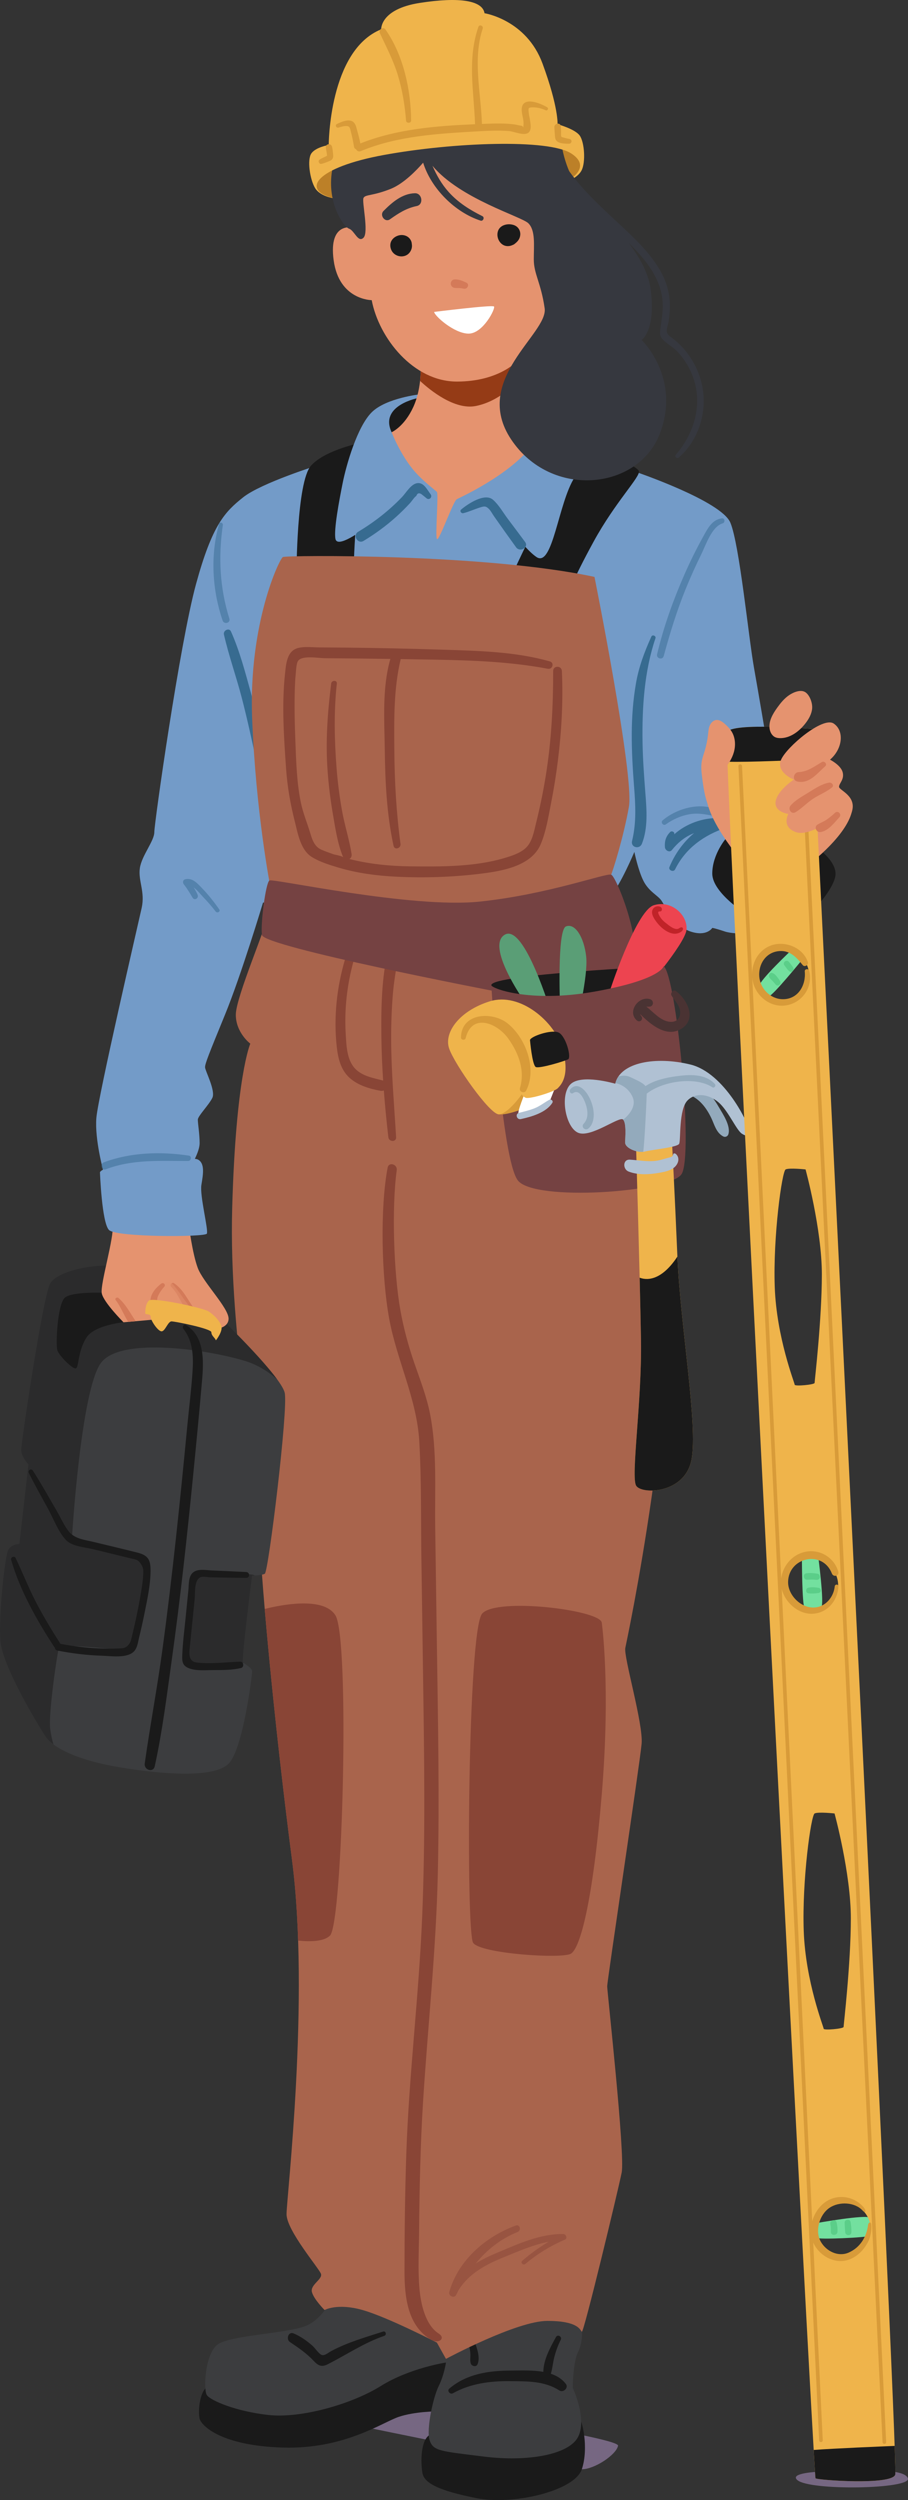 <svg width="238" height="655" viewBox="0 0 238 655" fill="none" xmlns="http://www.w3.org/2000/svg">
<rect x="0" y="0" width="238" height="655" fill="#333333" stroke="none"/>
<g clip-path="url(#clip0_84_2672)">
<path d="M166.752 123.666C166.752 123.666 189.068 131.25 191.443 136.938C193.819 142.625 196.191 166.797 197.616 174.855C199.041 182.914 200.467 191.443 200.467 191.443L200.942 244.526C200.942 244.526 192.868 245 190.021 244.052C187.171 243.103 186.699 243.103 186.699 243.103C186.699 243.103 185.274 245.474 181.001 244.052C176.729 242.629 174.354 237.416 173.403 235.993C172.453 234.57 170.081 233.622 168.656 230.78C167.23 227.935 166.28 223.196 166.28 223.196C166.28 223.196 162.483 232.203 160.107 234.57C157.732 236.938 68.941 236.467 68.941 236.467C68.941 236.467 63.243 255.426 58.97 265.852C54.698 276.279 53.748 278.65 53.748 279.598C53.748 280.547 56.598 285.76 55.648 287.657C54.698 289.554 51.851 292.396 51.851 293.344C51.851 294.293 52.326 297.134 52.326 299.506C52.326 301.877 49.95 305.667 49.95 305.667L27.16 307.09C27.16 307.09 24.784 298.557 25.259 292.87C25.734 287.183 36.18 242.155 37.13 237.89C38.08 233.626 36.18 230.78 36.655 227.464C37.13 224.148 40.452 220.354 40.452 217.986C40.452 215.619 47.1 168.694 51.372 153.055C55.645 137.415 58.97 134.096 63.718 130.305C68.465 126.515 83.662 121.773 83.662 121.773L166.759 123.67L166.752 123.666Z" fill="#739BC8"/>
<path d="M166.198 206.095C165.844 201.495 165.573 196.881 165.594 192.263C165.612 187.849 165.934 183.424 166.688 179.07C167.448 174.667 168.913 170.808 170.738 166.768C171.01 166.169 172.017 166.594 171.807 167.218C168.884 175.825 168.274 185.406 168.42 194.428C168.491 198.899 168.817 203.36 169.163 207.817C169.502 212.181 169.888 216.877 168.259 221.046C167.645 222.622 165.259 222.044 165.673 220.333C166.834 215.533 166.577 210.969 166.202 206.091L166.198 206.095Z" fill="#376B90"/>
<path d="M60.546 165.453C62.832 170.569 64.282 176.16 65.775 181.548C67.34 187.182 68.773 192.866 69.873 198.61C70.205 200.35 67.572 201.106 67.19 199.348C65.979 193.775 64.775 188.205 63.336 182.686C61.9 177.184 59.964 171.771 58.695 166.23C58.452 165.175 60.056 164.354 60.546 165.453Z" fill="#376B90"/>
<path opacity="0.5" d="M172.235 171.411C173.918 164.304 176.408 157.348 179.333 150.666C180.844 147.218 182.513 143.837 184.341 140.546C185.506 138.446 186.635 136.118 189.246 135.797C190.018 135.7 190.125 136.906 189.425 137.112C186.556 137.961 185.002 142.817 183.799 145.256C182.359 148.173 181.016 151.143 179.787 154.156C177.426 159.94 175.607 165.866 173.968 171.889C173.664 173.005 171.971 172.534 172.235 171.411Z" fill="#376B90"/>
<path opacity="0.5" d="M57.416 137.291C57.602 136.635 58.502 136.927 58.41 137.565C57.206 145.977 57.588 153.953 60.121 162.094C60.474 163.228 58.735 163.684 58.352 162.579C55.612 154.592 55.087 145.438 57.413 137.291H57.416Z" fill="#376B90"/>
<path opacity="0.5" d="M173.661 214.948C177.451 211.704 184.07 209.857 188.675 212.542C189.468 213.005 188.91 214.093 188.082 213.95C185.581 213.515 183.363 212.88 180.791 213.312C178.494 213.697 176.372 214.667 174.479 216.004C173.861 216.439 173.085 215.448 173.664 214.952L173.661 214.948Z" fill="#376B90"/>
<path d="M175.654 217.986C176.068 217.558 176.958 217.997 176.715 218.603C179.737 215.84 184.227 214.246 188.082 214.346C188.403 214.353 188.664 214.474 188.853 214.656C189.128 214.585 189.4 214.506 189.678 214.449C191.236 214.121 191.843 216.314 190.336 216.827C184.556 218.789 179.715 222.18 176.947 227.778C176.55 228.584 175.122 228.006 175.472 227.157C176.865 223.781 179.083 220.639 181.923 218.282C181.773 218.339 181.623 218.393 181.477 218.457C179.28 219.42 177.601 220.853 176.108 222.704C175.472 223.488 174.339 222.775 174.282 221.948C174.168 220.347 174.536 219.138 175.654 217.99V217.986Z" fill="#376B90"/>
<path opacity="0.5" d="M48.547 230.359C50.444 229.889 51.769 231.468 52.969 232.709C54.63 234.431 56.098 236.289 57.467 238.25C57.874 238.835 56.941 239.341 56.523 238.799C55.487 237.455 54.366 236.182 53.191 234.956C52.673 234.414 51.73 233.23 50.754 232.492C51.154 233.109 51.512 233.75 51.797 234.428C52.169 235.301 51.001 236.061 50.483 235.194C49.758 233.979 49.072 232.813 48.189 231.7C47.836 231.254 47.904 230.52 48.543 230.363L48.547 230.359Z" fill="#376B90"/>
<path d="M135.173 148.548C135.173 148.548 147.044 122.953 151.316 119.637C155.589 116.321 166.984 122.008 167.459 123.427C167.934 124.85 161.286 131.486 155.589 141.912C149.891 152.338 148.941 155.658 148.941 155.658L77.718 150.445C77.718 150.445 77.718 126.273 81.515 122.008C85.312 117.743 95.286 115.846 95.286 115.846L93.385 136.228C93.385 136.228 92.435 148.551 92.91 149.025C93.385 149.5 135.17 148.551 135.17 148.551L135.173 148.548Z" fill="#1A1A1A"/>
<path d="M110.246 103.284C110.246 103.284 101.223 104.233 97.425 108.023C93.628 111.814 90.778 121.769 89.827 126.508C88.877 131.247 87.452 138.831 87.927 141.202C88.402 143.573 94.1 139.779 98.847 135.989C103.595 132.199 109.292 126.511 109.292 126.511L115.94 133.147L117.551 134.656C117.551 134.656 126.861 130.302 127.811 130.776C128.761 131.25 136.359 143.099 140.632 145.945C144.904 148.79 146.329 131.725 150.602 125.089C154.874 118.453 155.349 108.501 155.349 108.501L110.239 103.288L110.246 103.284Z" fill="#739BC8"/>
<path d="M109.771 104.233C109.771 104.233 99.326 106.13 102.648 113.24C105.97 120.35 114.044 117.979 114.044 117.979L109.771 104.233Z" fill="#1A1A1A"/>
<path d="M110.246 95.229C110.246 95.229 110.721 101.391 108.346 106.604C105.97 111.817 102.648 113.24 102.648 113.24C102.648 113.24 105.024 119.401 108.821 123.666C111.096 126.219 114.044 128.405 114.519 128.879C114.994 129.353 114.044 140.254 114.519 141.202C114.994 142.151 118.791 131.25 119.741 130.776C120.691 130.302 136.359 123.192 141.11 114.188C145.858 105.181 135.413 88.119 135.413 88.119L110.246 95.229Z" fill="#E5936F"/>
<path d="M110.246 95.229L128.322 90.123L136.409 89.87C136.92 90.808 137.577 92.081 138.274 93.571L136.602 98.781C136.602 98.781 131.855 104.942 124.732 106.365C119.109 107.488 112.6 102.115 110.11 99.801C110.4 97.173 110.25 95.226 110.25 95.226L110.246 95.229Z" fill="#953B16"/>
<path d="M88.402 52.099C88.402 52.099 81.754 51.624 82.229 46.886C82.704 42.147 99.797 33.14 99.797 33.14L148.705 36.93C148.705 36.93 156.303 43.566 149.655 46.882C143.007 50.198 88.402 52.095 88.402 52.095V52.099Z" fill="#BC8028"/>
<path d="M135.888 94.281C135.888 94.281 131.14 99.968 119.745 99.968C108.349 99.968 99.326 88.594 97.429 78.638C97.429 78.638 88.881 78.638 87.459 68.212C86.034 57.786 92.682 59.679 92.682 59.679V47.356L112.625 34.085L145.865 52.569L153.463 75.793L135.895 94.277L135.888 94.281Z" fill="#E5936F"/>
<path d="M87.216 43.801C89.117 34.794 127.575 24.368 127.575 24.368L147.28 38.349C147.28 38.349 148.23 44.985 152.027 49.724C155.824 54.463 169.12 64.892 170.546 75.793C171.971 86.693 168.17 89.064 168.17 89.064C168.17 89.064 178.615 99.016 172.917 113.711C167.22 128.405 144.429 130.772 133.98 115.133C123.535 99.494 143.714 87.406 142.764 80.77C141.814 74.135 139.914 71.763 139.914 67.973C139.914 64.183 140.389 60.389 138.488 58.495C136.72 56.73 120.574 52.095 113.361 43.441C114.447 45.934 115.737 48.24 117.651 50.358C120.145 53.115 123.149 54.99 126.45 56.634C127.096 56.959 126.646 58.028 125.957 57.804C119.327 55.661 113.022 49.439 110.911 42.621C109.275 44.511 105.838 48.112 102.405 49.485C97.658 51.382 95.757 50.908 95.282 51.856C94.807 52.805 96.707 60.863 95.282 62.282C93.857 63.705 92.907 60.385 91.485 59.911C90.06 59.437 85.312 52.801 87.213 43.798L87.216 43.801Z" fill="#36383F"/>
<path d="M81.633 40.157C82.837 38.513 86.162 37.996 86.162 37.996C86.162 37.996 86.184 13.218 99.919 7.681C99.919 7.681 99.58 2.389 110.032 0.763C120.484 -0.863 126.482 0.146 127 3.466C127 3.466 137.97 5.16 142.2 16.645C146.426 28.13 146.144 32.548 146.144 32.548C146.144 32.548 150.716 33.778 151.963 35.529C153.209 37.279 153.549 42.567 152.42 44.685C151.941 45.584 151.084 46.276 150.252 46.779C150.191 46.689 150.127 46.604 150.069 46.515C151.838 45.117 153.577 42.739 149.78 40.239C143.815 36.31 118.662 37.308 100.683 40.592C82.704 43.876 78.768 49.831 87.362 51.895C87.362 51.895 83.89 51.464 82.569 49.242C81.247 47.017 80.432 41.804 81.636 40.157H81.633Z" fill="#EFB44B"/>
<path d="M88.323 32.476C89.502 31.927 91.578 30.95 92.724 32.063C93.303 32.626 93.464 33.682 93.685 34.43C93.993 35.468 94.239 36.52 94.453 37.583C103.92 33.803 114.376 32.976 124.521 32.544C124.203 23.822 122.46 15.514 125.393 7.042C125.65 6.301 126.771 6.746 126.525 7.488C123.889 15.404 126.025 24.175 126.318 32.28C126.318 32.348 126.318 32.412 126.307 32.473C126.578 32.462 126.854 32.452 127.121 32.441C129.701 32.344 132.341 32.252 134.902 32.608C135.47 32.687 136.048 32.886 136.613 32.933C137.374 32.997 137.067 34.156 137.22 32.701C137.367 31.289 136.645 29.881 136.756 28.458C137.013 25.099 141.796 27.096 143.461 28.14C143.879 28.401 143.493 29.103 143.043 28.896C142.014 28.426 140.946 28.137 139.814 28.123C138.303 28.105 138.492 28.394 138.595 29.585C138.645 30.152 138.806 30.715 138.892 31.278C139.038 32.255 139.467 34.131 138.438 34.819C137.231 35.629 134.702 34.423 133.387 34.331C130.658 34.131 127.911 34.256 125.185 34.413C114.854 35.015 104.227 35.572 94.564 39.594C94.007 39.825 93.535 39.526 93.332 39.102C93.064 39.005 92.846 38.788 92.789 38.428C92.574 37.09 92.299 35.771 91.956 34.462C91.76 33.717 91.756 33.083 90.895 33.022C90.202 32.972 89.402 33.215 88.759 33.421C88.138 33.621 87.713 32.765 88.334 32.476H88.323Z" fill="#D89B39"/>
<path d="M101.026 7.72C105.731 14.409 107.699 23.544 107.764 31.581C107.771 32.334 106.488 32.362 106.431 31.61C106.124 27.588 105.459 23.598 104.295 19.733C103.112 15.803 101.259 12.33 99.547 8.633C99.14 7.755 100.444 6.896 101.023 7.72H101.026Z" fill="#D89B39"/>
<path d="M145.458 35.625C145.397 34.873 145.351 34.117 145.304 33.364C145.236 32.273 146.937 32.002 146.997 33.1C147.022 33.532 147.047 33.963 147.069 34.395C147.087 34.766 146.983 35.472 147.133 35.8C147.14 35.814 147.14 35.821 147.147 35.832C147.162 35.835 147.183 35.846 147.219 35.871C147.358 35.967 147.598 35.999 147.758 36.046C148.255 36.196 148.751 36.32 149.262 36.406C150.073 36.541 149.927 37.675 149.119 37.657C148.14 37.636 146.619 37.668 145.879 36.894C145.54 36.541 145.501 36.089 145.465 35.621L145.458 35.625Z" fill="#D89B39"/>
<path d="M83.751 41.833C84.365 41.394 85.108 41.177 85.734 40.778C85.734 40.745 85.726 40.703 85.712 40.635C85.666 40.442 85.662 40.225 85.634 40.029C85.569 39.583 85.469 39.144 85.405 38.699C85.251 37.636 86.777 37.436 87.03 38.446C87.17 38.998 87.234 39.576 87.287 40.143C87.334 40.631 87.423 41.166 87.148 41.605C86.873 42.047 86.366 42.19 85.909 42.375C85.362 42.596 84.819 42.81 84.244 42.931C83.647 43.06 83.254 42.19 83.755 41.833H83.751Z" fill="#D89B39"/>
<path d="M147.29 41.947C150.67 47.627 155.396 52.209 160.182 56.702C164.719 60.956 169.706 65.235 172.907 70.64C174.457 73.265 175.404 76.139 175.557 79.191C175.643 80.888 175.5 82.589 175.25 84.265C175.139 85.003 174.671 86.155 174.782 86.875C174.925 87.823 175.85 88.28 176.522 88.811C180.776 92.174 183.634 97.23 184.299 102.607C185.081 108.925 182.777 115.64 177.944 119.854C177.415 120.314 176.722 119.619 177.179 119.091C182.455 112.951 184.545 104.607 180.934 97.073C180.048 95.226 178.883 93.507 177.465 92.024C176.329 90.833 174.729 90.052 173.657 88.858C172.921 88.037 172.95 87.417 173.068 86.408C173.357 83.976 173.853 81.662 173.696 79.195C173.171 70.808 165.97 64.728 160.25 59.362C154.878 54.32 149.448 49.289 145.651 42.903C145.029 41.854 146.662 40.906 147.283 41.951L147.29 41.947Z" fill="#36383F"/>
<path d="M100.519 55.276C102.766 53.022 105.399 50.712 108.76 50.626C110.657 50.576 111.136 53.593 109.217 53.985C106.506 54.541 104.445 55.875 102.209 57.461C100.894 58.392 99.426 56.37 100.519 55.276Z" fill="#36383F"/>
<path d="M102.645 63.017C103.052 62.357 103.67 61.936 104.398 61.708C105.177 61.466 106.06 61.551 106.76 61.972C107.435 62.379 107.928 63.152 107.939 63.93C108.167 65.085 107.531 66.372 106.481 66.889C105.109 67.563 103.341 67.01 102.634 65.634C102.223 64.839 102.159 63.801 102.645 63.017Z" fill="#1A1A1A"/>
<path d="M130.501 60.614C131.04 58.831 133.334 58.389 134.877 59.041C135.92 59.48 136.506 60.564 136.356 61.676C136.216 62.724 135.602 63.363 134.791 63.976C134.677 64.061 134.555 64.119 134.427 64.161C134.094 64.329 133.73 64.436 133.355 64.472C131.297 64.678 129.947 62.439 130.501 60.614Z" fill="#1A1A1A"/>
<path d="M118.97 73.233C120.084 73.076 121.259 73.586 122.253 74.063C123.171 74.505 122.499 75.832 121.588 75.636C121.184 75.55 120.791 75.483 120.377 75.465C119.902 75.443 119.434 75.504 118.97 75.383C118.495 75.258 118.148 74.791 118.148 74.306C118.148 73.86 118.491 73.297 118.97 73.229V73.233Z" fill="#D47A59"/>
<path d="M113.808 81.719C113.808 81.719 129.004 79.822 129.476 80.296C129.951 80.77 126.625 87.406 122.828 87.406C119.03 87.406 113.804 82.667 113.804 81.719H113.808Z" fill="white"/>
<path d="M93.896 139.312C98.115 136.784 101.991 133.761 105.392 130.206C106.474 129.072 107.799 126.665 109.525 126.565C111.171 126.469 111.975 128.355 112.847 129.457C113.443 130.213 112.532 131.168 111.775 130.526C111.346 130.163 110.907 129.806 110.461 129.464C109.818 129.061 109.375 129.211 109.125 129.917C108.521 130.348 108.017 131.211 107.517 131.757C106.328 133.058 105.07 134.299 103.759 135.476C101.144 137.825 98.304 139.886 95.296 141.712C93.764 142.643 92.356 140.232 93.893 139.312H93.896Z" fill="#376B90"/>
<path d="M120.87 133.497C122.606 132.031 127.046 129.054 129.204 130.919C130.733 132.238 131.89 134.317 133.101 135.928C134.62 137.947 136.138 139.961 137.638 141.994C138.685 143.413 136.295 144.804 135.266 143.377C133.33 140.699 131.415 138.004 129.515 135.297C129.09 134.695 128.679 133.875 128.172 133.358C127.343 132.516 126.904 132.616 125.857 132.94C124.367 133.404 122.946 134.078 121.431 134.452C120.913 134.581 120.413 133.885 120.874 133.497H120.87Z" fill="#376B90"/>
<path d="M94.1 635.549C94.1 635.549 149.18 646.924 152.506 646.924C155.832 646.924 161.529 643.133 162.001 640.762C162.476 638.391 98.372 628.913 98.372 628.913L94.1 634.6V635.549Z" fill="#766782"/>
<path d="M151.845 633.666C152.506 633.652 154.406 641.236 152.506 646.924C150.605 652.611 134.462 656.401 124.964 654.508C115.469 652.611 111.193 650.718 110.718 647.872C110.243 645.027 110.243 639.339 112.618 637.92C114.994 636.498 114.519 631.759 114.519 631.759C114.519 631.759 108.821 631.759 104.549 633.181C100.276 634.604 90.302 641.714 74.16 641.24C58.017 640.766 52.791 635.553 52.319 633.656C51.844 631.759 52.319 626.071 54.694 625.123C57.07 624.174 120.22 612.8 120.22 612.8L151.845 633.67V633.666Z" fill="#1A1A1A"/>
<path d="M152.506 609.48C152.506 609.48 152.981 613.27 151.556 616.116C150.13 618.961 150.13 625.593 150.13 625.593C150.13 625.593 153.928 633.652 151.556 638.391C149.18 643.13 138.26 645.027 126.864 643.604C115.469 642.181 113.568 642.181 112.618 639.339C111.668 636.494 113.568 627.965 114.994 625.119C116.419 622.274 116.894 618.958 116.894 618.958C116.894 618.958 107.399 620.38 99.801 625.119C92.203 629.858 78.907 633.652 70.362 632.704C61.814 631.755 55.166 628.913 54.219 627.49C53.269 626.068 53.744 616.59 57.07 614.219C60.392 611.848 74.638 611.373 79.861 609.48C85.083 607.583 87.934 600.473 87.934 600.473L136.842 592.415L152.509 609.476L152.506 609.48Z" fill="#3C3D3F"/>
<path d="M76.953 611.331C78.771 612.087 80.393 613.249 81.876 614.54C82.572 615.146 83.469 616.565 84.237 616.936C85.041 617.321 85.955 616.419 86.837 615.948C91.213 613.623 95.739 612.368 100.415 610.849C101.133 610.618 101.434 611.734 100.726 611.973C95.511 613.748 90.82 616.915 85.941 619.4C84.251 620.263 83.376 619.764 82.165 618.473C80.304 616.487 78.228 615.107 75.996 613.591C74.917 612.86 75.571 610.757 76.953 611.327V611.331Z" fill="#1A1A1A"/>
<path d="M117.777 625.786C122.381 621.882 128.168 621.079 134.052 621.062C136.491 621.054 139.599 620.901 142.414 621.411C142.443 618.255 144.25 614.964 145.733 612.283C146.186 611.463 147.401 612.186 146.983 613.01C146.24 614.476 145.683 616.012 145.279 617.603C144.918 619.022 144.818 620.512 144.382 621.903C145.961 622.431 147.351 623.265 148.337 624.595C149.087 625.608 147.637 626.924 146.64 626.289C142.639 623.743 138.238 623.889 133.619 623.839C128.493 623.782 123.263 624.463 118.727 627.013C117.977 627.433 117.076 626.378 117.777 625.783V625.786Z" fill="#1A1A1A"/>
<path d="M122.735 613.941C122.363 612.889 124.021 612.454 124.399 613.484C125.032 615.203 125.921 617.649 125.167 619.421C124.821 620.238 123.606 619.913 123.388 619.19C123.142 618.377 123.349 617.503 123.296 616.658C123.238 615.72 123.046 614.825 122.735 613.941Z" fill="#1A1A1A"/>
<path d="M155.828 151.158C155.828 151.158 166.273 203.296 164.851 211.351C163.426 219.409 160.579 228.412 160.104 229.361C159.629 230.309 162.558 233.847 162.083 235.266C161.608 236.685 161.529 237.89 161.529 237.89C161.529 237.89 174.825 262.536 176.25 315.145C177.676 367.753 164.38 429.369 163.905 431.74C163.43 434.111 168.652 451.647 168.177 456.861C167.702 462.074 159.154 518.95 159.154 520.373C159.154 521.796 163.901 564.452 162.951 569.191C162.001 573.93 152.981 611.374 152.506 610.899C152.031 610.425 151.556 608.054 143.482 608.054C135.409 608.054 116.891 618.006 116.891 618.006L114.515 613.741C114.515 613.741 101.694 607.105 95.046 605.208C88.398 603.312 85.076 605.208 85.076 605.208C85.076 605.208 82.226 602.363 81.754 600.47C81.279 598.573 84.605 597.154 84.13 595.731C83.654 594.308 75.106 584.356 75.106 580.092C75.106 575.827 81.279 523.689 76.531 487.194C71.784 450.699 67.983 409.939 67.983 399.035C67.983 388.131 59.91 351.166 60.86 316.564C61.81 281.966 65.608 273.433 65.608 273.433C65.608 273.433 61.81 270.588 61.81 265.849C61.81 261.11 70.359 241.677 69.884 240.254C69.409 238.831 69.212 237.619 69.687 236.671C70.162 235.722 70.834 232.196 70.834 232.196C70.834 232.196 67.037 212.763 66.086 188.116C65.136 163.47 73.209 146.408 74.159 145.934C75.11 145.46 127.339 144.986 155.832 151.147L155.828 151.158Z" fill="#A9644C"/>
<path d="M110.453 408.474C110.307 398.247 110.482 387.96 109.91 377.748C109.282 366.534 104.02 356.447 102.012 345.486C100.03 334.681 99.558 316.696 101.605 305.91C101.905 304.319 104.209 305.033 103.995 306.566C102.634 316.332 103.202 333.594 104.952 343.303C105.792 347.957 107.021 352.517 108.557 356.989C110.096 361.456 111.839 365.874 112.743 370.528C114.608 380.119 113.933 390.299 114.072 400.023C114.215 410.039 114.358 420.052 114.501 430.068C114.79 450.403 115.222 470.749 114.754 491.084C114.297 511.027 112.14 530.796 110.889 550.689C110.175 562.063 109.953 573.463 109.85 584.859C109.803 589.73 109.521 594.675 109.939 599.535C110.275 603.476 111.454 609.117 114.997 611.377C116.898 612.59 115.051 614.151 113.072 613.021C106.767 609.42 106.02 601.557 106.024 595.011C106.031 584.759 106.152 574.493 106.499 564.249C107.196 543.564 109.785 523.012 110.65 502.338C111.518 481.546 111.2 460.729 110.904 439.927L110.457 408.474H110.453Z" fill="#894536"/>
<path opacity="0.5" d="M117.766 600.459C120.113 592.158 127.325 585.943 135.205 583.065C136.281 582.673 136.699 584.342 135.673 584.759C131.165 586.581 127.582 589.477 124.685 593.024C126.407 591.94 128.272 591.049 130.119 590.275C135.62 587.972 141.582 585.176 147.665 585.301C148.38 585.315 148.826 586.442 148.062 586.77C144.3 588.371 140.839 590.5 137.706 593.121C137.142 593.595 136.32 592.793 136.888 592.304C139.06 590.425 141.36 588.774 143.797 587.316C139.76 588.1 135.909 589.805 132.105 591.349C127.364 593.27 122.935 595.617 120.195 599.981C119.984 600.395 119.777 600.808 119.577 601.229C119.088 602.252 117.466 601.529 117.766 600.466V600.459Z" fill="#894536"/>
<path d="M157.728 425.108C157.728 425.108 160.104 441.696 157.728 470.136C155.353 498.572 152.031 510.421 149.655 511.844C147.28 513.267 125.914 511.844 124.014 508.998C122.113 506.153 122.588 427.001 126.389 422.737C130.186 418.472 157.253 421.788 157.728 425.108Z" fill="#894536"/>
<path d="M87.927 423.211C91.724 429.373 89.827 503.785 86.502 507.102C84.951 508.645 81.447 508.752 78.143 508.424C77.9 501.083 77.4 493.876 76.528 487.198C73.527 464.142 70.909 439.385 69.383 421.532C73.352 420.526 84.798 418.148 87.923 423.215L87.927 423.211Z" fill="#894536"/>
<path d="M146.933 237.241C147.119 237.751 147.287 238.272 147.44 238.796C150.648 237.826 153.813 236.664 156.914 235.266C157.657 234.931 158.286 235.929 157.564 236.378C154.517 238.282 151.298 239.794 147.969 241.007C148.19 242.208 148.301 243.428 148.255 244.64C148.198 246.131 146.058 246.109 145.951 244.64C145.779 242.294 145.472 240.09 144.69 237.862C144.193 236.446 146.426 235.851 146.933 237.245V237.241Z" fill="#894536"/>
<path d="M82.043 238.09C82.436 236.763 84.476 237.316 84.126 238.664C84.069 238.889 84.015 239.113 83.962 239.341C87.427 240.597 90.996 241.566 94.646 242.219C101.776 243.492 109.1 243.371 116.315 243.207C124.628 243.018 132.898 242.283 140.939 240.497C140.792 239.876 140.61 239.256 140.374 238.639C139.985 237.619 141.707 236.881 142.153 237.89C143.275 240.422 144.179 243.289 143.564 246.059C143.382 246.886 142.003 246.926 141.846 246.059C141.66 245.025 141.535 244.005 141.389 242.993C133.23 245.011 124.635 245.628 116.315 245.877C112.429 245.995 108.532 246.081 104.645 245.952C104.881 246.23 105.02 246.615 104.956 247.072C104.331 251.415 103.395 255.662 103.012 260.051C102.648 264.241 102.509 268.445 102.53 272.649C102.577 281.099 103.32 289.518 103.827 297.944C103.906 299.27 101.937 299.213 101.791 297.944C101.326 293.868 100.919 289.778 100.608 285.685C100.362 285.796 100.069 285.838 99.744 285.778C96.89 285.261 93.8 284.362 91.606 282.365C89.306 280.272 88.606 277.259 88.273 274.285C87.412 266.519 88.273 258.625 90.492 251.147C90.906 249.753 93.071 250.338 92.682 251.75C90.967 257.976 90.235 264.405 90.617 270.859C90.795 273.854 90.878 277.644 93.071 279.962C94.968 281.966 97.876 282.426 100.426 283.1C100.176 279.32 100.012 275.533 99.969 271.747C99.88 263.488 99.987 254.346 102.455 246.384C102.52 246.173 102.612 246.006 102.727 245.87C99.915 245.724 97.111 245.449 94.325 244.972C90.645 244.344 87.037 243.388 83.526 242.148C83.472 243.039 83.512 243.93 83.355 244.811C83.165 245.874 81.458 245.835 81.24 244.811C80.79 242.693 81.436 240.129 82.04 238.09H82.043Z" fill="#894536"/>
<path d="M74.624 235.13C76.035 235.897 77.471 236.606 78.925 237.266C79.193 236.478 79.496 235.697 79.847 234.916C80.286 233.936 82.026 234.649 81.608 235.658C80.636 237.993 80.129 240.465 80.054 242.985C80.011 244.465 77.657 244.447 77.76 242.985C77.835 241.959 77.978 240.964 78.182 239.987C76.499 239.231 74.842 238.418 73.22 237.53C71.652 236.667 73.052 234.274 74.624 235.13Z" fill="#894536"/>
<path d="M74.699 176.624C74.974 174.046 75.145 170.495 78.189 169.753C79.914 169.332 81.954 169.603 83.715 169.614C85.88 169.625 88.045 169.642 90.21 169.664C98.869 169.749 107.528 169.938 116.183 170.216C125.507 170.516 135.084 170.719 144.118 173.279C145.372 173.636 144.84 175.444 143.586 175.208C133.891 173.379 124.167 173.016 114.326 172.83C111.225 172.773 108.128 172.72 105.027 172.673C105.024 172.691 105.027 172.709 105.02 172.727C103.17 180.521 103.305 188.452 103.359 196.424C103.416 204.686 103.873 212.902 104.981 221.092C105.138 222.255 103.42 222.814 103.155 221.595C101.366 213.34 100.962 204.847 100.855 196.424C100.755 188.669 100.133 180.186 102.323 172.634C96.582 172.552 90.842 172.484 85.101 172.445C83.494 172.434 79.264 171.639 78.164 173.101C77.635 173.8 77.603 175.829 77.514 176.624C77.389 177.751 77.332 178.881 77.292 180.015C77.128 184.757 77.239 189.525 77.425 194.267C77.632 199.612 77.782 205 78.857 210.256C79.386 212.834 80.35 215.184 81.136 217.676C81.722 219.541 82.215 221.741 84.24 222.608C85.262 223.046 86.309 223.435 87.359 223.795C87.813 223.952 89.763 224.262 89.988 224.622C89.942 224.547 89.899 224.465 89.863 224.376C88.441 220.878 87.866 216.827 87.227 213.116C86.605 209.5 86.159 205.849 85.884 202.19C85.294 194.371 85.844 186.843 86.802 179.092C86.916 178.157 88.398 178.136 88.291 179.092C87.484 186.38 87.652 194.003 88.227 201.302C88.52 205.039 89.002 208.758 89.659 212.445C90.335 216.236 91.567 219.955 92.156 223.745C92.253 224.373 91.974 224.829 91.578 225.054C96.761 226.366 102.098 226.915 107.563 226.976C115.576 227.068 124.378 227.115 132.112 224.829C134.016 224.266 136.22 223.588 137.735 222.23C139.517 220.629 139.935 217.936 140.489 215.722C141.51 211.632 142.361 207.503 143.039 203.342C144.525 194.214 145.004 185.028 144.993 175.79C144.993 174.317 147.208 174.331 147.276 175.79C147.637 183.602 147.205 191.461 146.24 199.22C145.779 202.921 145.193 206.608 144.472 210.267C143.761 213.854 143.168 217.744 141.75 221.131C139.303 226.979 131.451 228.231 125.871 228.915C118.634 229.803 111.139 230.049 103.856 229.685C98.787 229.436 93.703 228.78 88.827 227.332C86.477 226.637 83.851 225.834 81.751 224.537C78.757 222.686 78.064 218.346 77.285 215.276C76.11 210.652 75.32 206.13 74.985 201.356C74.417 193.237 73.831 184.74 74.695 176.624H74.699Z" fill="#894536"/>
<path d="M129.765 259.702C129.765 259.702 69.019 248.031 68.648 244.943C68.276 241.855 69.662 231.261 70.62 230.677C71.577 230.092 107.874 238.09 125.785 236.207C143.697 234.324 158.782 228.68 160.197 229.151C161.611 229.621 169.092 248.491 165.352 253.408C161.611 258.325 129.765 259.705 129.765 259.705V259.702Z" fill="#754242"/>
<path d="M173.964 253.126C173.964 253.126 128.74 255.273 128.786 258.094C128.833 260.918 154.985 274.61 154.985 274.61L175.99 261.563L173.968 253.126H173.964Z" fill="#1A1A1A"/>
<path d="M137.338 262.19C137.338 262.19 127.204 247.767 132.341 244.861C137.481 241.955 144.461 265.371 144.461 265.371L146.787 263.453C146.787 263.453 145.994 243.702 148.333 242.722C150.673 241.741 153.092 245.467 153.649 250.634C154.206 255.801 151.105 268.088 151.105 268.088L142.175 269.646L137.338 262.194V262.19Z" fill="#5A9E76"/>
<path d="M159.475 260.892C159.468 260.422 166.655 238.657 171.346 237.17C176.036 235.683 180.348 239.848 179.937 243.62C179.526 247.393 167.959 260.757 167.959 260.757L159.475 260.896V260.892Z" fill="#ED4450"/>
<path d="M128.786 258.097C128.786 258.097 131.415 303.702 135.748 309.279C140.082 314.856 175.4 312.399 178.626 307.643C181.848 302.886 177.311 255.897 173.968 253.13C173.968 253.13 173.318 256.671 155.924 259.776C138.531 262.882 128.565 258.81 128.79 258.101L128.786 258.097Z" fill="#754242"/>
<path d="M130.161 291.622C130.161 291.622 130.526 292.656 135.216 291.165C139.906 289.679 143.182 288.213 143.182 288.213L144.511 283.014L133.641 281.31L130.158 291.622H130.161Z" fill="#D89B39"/>
<path d="M137.506 286.327C137.731 286.184 135.459 291.397 135.938 291.861C136.416 292.324 143.447 289.857 143.904 288.908C144.361 287.96 146.169 283.225 146.169 283.225L137.506 286.327Z" fill="white"/>
<path d="M136.795 286.673C136.795 286.673 133.109 291.911 130.751 291.946C128.393 291.986 119.223 278.956 117.741 274.745C116.258 270.534 120.409 264.818 128.382 262.337C136.356 259.855 145.443 267.707 147.444 274.735C149.444 281.763 147.126 284.152 146.197 285.107C145.268 286.063 138.703 288.053 137.752 287.596C136.802 287.14 136.795 286.669 136.795 286.669V286.673Z" fill="#EFB44B"/>
<path d="M133.073 268.135C129.09 264.94 120.931 265.286 120.827 271.8C120.816 272.513 121.895 272.634 122.067 271.946C123.717 265.296 130.354 268.031 133.259 272.142C136.041 276.079 137.638 280.543 136.288 285.079C136.002 286.038 137.452 286.605 137.906 285.731C140.835 280.073 137.817 271.946 133.073 268.138V268.135Z" fill="#D89B39"/>
<path d="M138.921 272.52C138.921 272.52 139.499 279.099 140.449 279.556C141.4 280.012 147.969 278.022 148.901 277.537C149.834 277.052 148.33 271.429 146.429 270.52C144.529 269.611 138.903 271.583 138.917 272.524L138.921 272.52Z" fill="#1A1A1A"/>
<path d="M143.961 288.145C142.646 288.883 141.532 289.793 140.107 290.36C138.785 290.887 137.406 291.208 136.031 291.558C134.959 291.829 135.445 293.43 136.513 293.194C139.296 292.585 143.168 291.497 144.775 288.93C145.101 288.413 144.447 287.871 143.961 288.142V288.145Z" fill="#B0C1D3"/>
<path d="M166.709 299.834C166.709 299.834 167.756 335.113 168.016 351.109C168.277 367.104 165.298 386.919 166.752 389.248C168.206 391.576 179.515 391.394 181.255 382.423C182.995 373.455 178.322 347.176 177.561 329.304C176.801 311.433 176.122 298.739 176.122 298.739L166.709 299.834Z" fill="#EFB44B"/>
<path d="M188.4 290.032C187.16 287.896 185.72 285.885 183.377 284.9C182.545 284.551 181.809 285.4 181.987 286.034C181.677 285.913 181.362 285.803 181.034 285.713C180.416 285.546 179.98 286.526 180.601 286.783C183.398 287.924 185.124 290.206 186.413 292.859C187.274 294.635 187.696 296.735 189.557 297.73C190.1 298.022 190.75 297.733 190.922 297.149C191.568 294.934 189.482 291.889 188.403 290.035L188.4 290.032Z" fill="#93AABC"/>
<path d="M161.265 283.924C161.265 283.924 152.263 281.246 149.48 284.116C146.697 286.986 148.251 295.43 151.573 296.789C154.896 298.147 162.344 292.378 163.305 293.305C164.262 294.232 163.851 298.001 163.876 299.413C163.898 300.825 167.22 302.184 169.099 301.681C170.978 301.178 177.569 300.604 178.022 299.652C178.479 298.703 177.876 290.713 180.194 288.324C182.513 285.935 186.299 286.812 188.692 289.126C191.086 291.44 193.051 296.115 194.479 297.031C195.908 297.947 196.373 297.47 196.348 296.061C196.326 294.649 189.975 281.107 180.98 278.899C171.985 276.692 162.583 278.258 161.261 283.924H161.265Z" fill="#B0C1D3"/>
<path d="M187.349 283.973C184.745 281.192 180.558 281.506 177.083 281.991C174.539 282.347 171.471 283.021 169.195 284.551C168.466 283.613 166.72 282.914 165.244 282.208C164.015 281.62 162.801 281.82 162.094 282.034C161.744 282.554 161.479 283.125 161.315 283.745C162.151 283.931 164.594 284.69 165.802 287.379C167.041 290.142 164.233 292.638 163.337 293.344C164.251 294.328 163.851 298.019 163.876 299.413C163.898 300.707 166.695 301.955 168.609 301.763C168.984 298.593 169.417 289.736 169.52 286.523C173.775 283.171 182.337 281.984 186.706 284.843C187.246 285.196 187.76 284.412 187.353 283.977L187.349 283.973Z" fill="#93AABC"/>
<path d="M149.477 285.396C149.041 285.906 149.634 286.794 150.252 286.366C152.106 285.072 153.463 288.908 153.717 289.907C154.117 291.483 154.16 293.155 152.981 294.414C152.195 295.255 153.406 296.382 154.253 295.64C158.175 292.196 152.809 281.488 149.48 285.396H149.477Z" fill="#93AABC"/>
<path d="M177.558 329.215C173.093 335.979 169.145 335.323 167.663 334.735C167.813 340.893 167.945 346.726 168.016 351.112C168.277 367.108 165.298 386.923 166.752 389.251C168.206 391.58 179.515 391.398 181.255 382.426C182.995 373.459 178.322 347.179 177.561 329.308C177.561 329.276 177.561 329.247 177.558 329.215Z" fill="#1A1A1A"/>
<path d="M177.74 303.235C177.661 302.964 177.515 302.7 177.29 302.458C177.133 302.287 176.908 302.137 176.679 302.183C176.611 302.198 176.543 302.23 176.504 302.287C176.468 302.337 176.454 302.401 176.436 302.458C176.315 302.911 176.15 303.089 175.715 303.189C175.297 303.282 174.886 303.399 174.475 303.517C173.636 303.76 172.796 304.02 171.928 304.127C169.613 304.412 167.416 303.959 165.119 303.817C163.183 303.695 163.23 306.338 164.748 306.929C167.248 307.903 170.242 307.725 172.835 307.257C174.103 307.029 175.468 306.776 176.536 306.013C177.411 305.385 178.036 304.255 177.736 303.239L177.74 303.235Z" fill="#B0C1D3"/>
<path d="M178.047 243.178C177.011 243.952 175.314 242.429 174.432 241.748C174.05 241.452 173.696 241.117 173.385 240.746C173.35 240.703 171.839 238.7 172.91 238.792C173.686 238.86 173.653 237.79 173.057 237.555C172.232 237.227 171.274 237.612 170.985 238.486C170.624 239.573 171.571 240.889 172.192 241.695C173.564 243.47 176.325 245.635 178.533 244.109C179.469 243.463 178.947 242.504 178.047 243.174V243.178Z" fill="#C02328"/>
<path d="M177.183 259.659C176.468 259.127 175.615 260.169 176.029 260.846C176.604 261.78 177.368 262.6 177.865 263.581C178.858 265.549 178.094 267.945 175.586 267.703C173.085 267.464 171.324 265.168 169.406 263.731C169.66 263.727 169.924 263.742 170.192 263.738C171.346 263.72 171.474 262.119 170.424 261.784C167.356 260.81 164.291 265.125 166.959 267.364C167.759 268.038 168.759 266.99 168.081 266.209C167.945 266.052 167.856 265.863 167.798 265.667C170.546 268.452 174.939 272.146 178.912 269.318C182.634 266.669 180.008 261.759 177.183 259.659Z" fill="#4A3333"/>
<path d="M58.488 345.956C58.488 345.956 73.684 360.65 74.631 364.915C75.581 369.18 70.359 411.836 69.409 412.31C68.458 412.785 66.086 412.785 66.086 412.785C66.086 412.785 63.236 435.06 63.711 435.534C64.186 436.008 66.086 436.957 66.086 437.905C66.086 438.854 63.711 458.287 59.913 462.077C56.116 465.867 42.82 464.923 31.425 463.026C20.029 461.129 13.857 457.813 11.956 454.967C10.056 452.122 0.561 436.482 0.086 429.847C-0.389 423.211 1.272 407.333 2.222 405.91C3.172 404.487 5.073 404.487 5.073 404.487L7.448 383.631C7.448 383.631 5.548 381.734 5.548 379.841C5.548 377.948 11.245 339.556 13.146 336.236C15.046 332.92 25.491 330.549 33.09 331.971C40.688 333.394 58.492 345.953 58.492 345.953L58.488 345.956Z" fill="#3C3D3F"/>
<path opacity="0.5" d="M2.222 405.914C3.172 404.491 5.073 404.491 5.073 404.491L7.448 383.635C7.448 383.635 5.548 381.738 5.548 379.845C5.548 377.951 11.245 339.559 13.146 336.24C15.046 332.923 25.491 330.552 33.09 331.975C40.688 333.398 58.492 345.956 58.492 345.956C58.492 345.956 68.294 355.437 72.645 361.378C70.505 359.495 67.758 357.669 64.429 356.621C55.405 353.776 31.664 349.985 26.442 357.095C21.219 364.205 18.843 402.597 18.843 403.542C18.843 404.487 36.887 407.333 37.837 408.755C38.787 410.178 34.04 432.453 34.04 432.453C34.04 432.453 15.996 430.556 15.521 431.505C15.046 432.453 12.671 449.041 13.146 452.835C13.378 454.678 13.721 456.072 14.01 457.017C13.085 456.322 12.403 455.63 11.956 454.967C10.056 452.122 0.561 436.482 0.086 429.847C-0.389 423.211 1.272 407.333 2.222 405.91V405.914Z" fill="#1A1A1A"/>
<path d="M4.083 408.171C5.923 411.954 7.416 415.873 9.359 419.617C11.303 423.361 13.467 426.958 15.739 430.51C15.771 430.56 15.793 430.61 15.814 430.66C19.108 431.294 22.434 431.715 25.788 431.858C27.546 431.933 29.314 431.965 31.071 431.879C32.225 431.822 32.822 431.879 33.636 430.988C34.308 430.253 34.404 429.408 34.633 428.481C35.447 425.172 36.151 421.834 36.737 418.476C37.083 416.489 37.444 414.485 37.541 412.471C37.598 411.319 37.598 410.759 36.933 409.736C36.137 408.509 35.479 408.574 34.122 408.246C30.907 407.465 27.695 406.68 24.48 405.892C22.234 405.343 18.865 405.193 17.215 403.389C15.207 401.196 13.967 397.787 12.546 395.199C10.849 392.114 9.116 389.048 7.559 385.892C7.216 385.193 8.184 384.616 8.609 385.279C10.838 388.755 12.853 392.367 14.925 395.937C15.886 397.595 16.747 399.57 17.918 401.096C19.529 403.196 22.105 403.385 24.548 403.977C28.346 404.897 32.154 405.796 35.944 406.748C38.834 407.475 39.487 408.627 39.466 411.587C39.437 415.284 38.605 419.028 37.883 422.637C37.458 424.762 36.983 426.88 36.465 428.987C36.176 430.164 36.026 431.651 35.176 432.592C33.39 434.56 28.989 433.851 26.674 433.78C22.766 433.662 18.89 433.184 15.057 432.432C14.589 432.339 14.385 432.007 14.378 431.647C14.303 431.587 14.235 431.515 14.175 431.426C9.663 424.519 5.208 416.636 2.922 408.663C2.729 407.985 3.765 407.511 4.087 408.171H4.083Z" fill="#1A1A1A"/>
<path d="M47.8 433.099C47.914 430.285 48.282 427.475 48.565 424.673C48.836 421.988 49.104 419.303 49.375 416.621C49.518 415.202 49.347 413.173 50.476 412.086C51.737 410.873 54.009 411.38 55.541 411.444C58.545 411.569 61.546 411.704 64.547 411.861C65.522 411.911 65.536 413.398 64.547 413.387C62.493 413.366 60.439 413.344 58.385 413.305C57.277 413.284 56.173 413.259 55.066 413.238C54.362 413.223 53.215 412.945 52.59 413.202C50.829 413.933 51.19 417.31 51.033 418.857C50.836 420.797 50.64 422.733 50.447 424.673C50.251 426.602 50.04 428.527 49.868 430.456C49.69 432.485 48.929 435.302 51.712 435.587C55.434 435.972 59.203 435.477 62.918 435.338C63.875 435.302 64.082 436.789 63.143 437.01C60.803 437.563 58.324 437.541 55.93 437.545C53.83 437.545 51.133 437.855 49.168 436.91C47.554 436.133 47.732 434.71 47.8 433.099Z" fill="#1A1A1A"/>
<path opacity="0.5" d="M50.654 413.02C51.605 411.123 66.322 412.546 66.322 412.546L66.797 412.763C66.379 412.785 66.083 412.785 66.083 412.785C66.083 412.785 63.232 435.06 63.707 435.534C63.757 435.584 63.825 435.641 63.904 435.698C59.964 436.343 49.954 436.497 48.75 435.295C47.325 433.872 49.7 414.913 50.651 413.02H50.654Z" fill="#1A1A1A"/>
<path d="M37.934 462.041C39.323 452.164 41.184 442.352 42.535 432.464C43.889 422.548 45.067 412.606 46.15 402.655C47.214 392.884 48.179 383.104 49.118 373.323C49.568 368.623 50.172 363.92 50.472 359.21C50.719 355.341 50.586 351.301 48.061 348.145C47.654 347.639 48.168 346.773 48.811 347.176C53.687 350.242 53.398 356.643 52.962 361.677C52.248 369.911 51.455 378.137 50.64 386.363C49.032 402.626 47.257 418.875 44.999 435.063C43.713 444.288 42.553 453.658 40.556 462.762C40.173 464.505 37.701 463.717 37.937 462.041H37.934Z" fill="#1A1A1A"/>
<path d="M34.615 346.174C34.615 346.174 25.013 346.666 22.637 350.46C20.262 354.25 20.737 358.518 19.787 358.518C18.836 358.518 15.514 355.202 15.039 353.779C14.564 352.357 15.039 341.93 16.939 340.034C18.84 338.137 29.76 338.611 30.235 339.085C30.71 339.559 34.615 346.177 34.615 346.177V346.174Z" fill="#1A1A1A"/>
<path d="M49.468 320.836C49.468 320.836 50.419 328.42 51.844 332.21C53.269 336.001 59.917 342.636 59.917 345.482C59.917 348.327 55.17 348.798 53.744 347.379C52.319 345.96 39.577 345.788 39.577 345.788L32.375 346.43C32.375 346.43 27.152 341.217 26.677 338.846C26.202 336.475 30 324.152 29.528 320.836C29.053 317.52 49.472 320.836 49.472 320.836H49.468Z" fill="#E5936F"/>
<path d="M45.621 336.2C48.079 337.837 49.236 340.672 50.986 342.957C51.615 343.778 50.29 344.712 49.59 344.034C47.564 342.08 46.925 339.11 44.878 337.163C44.381 336.689 45.035 335.805 45.624 336.197L45.621 336.2Z" fill="#D47A59"/>
<path opacity="0.5" d="M48.189 340.315C47.4 339.178 46.607 338.04 45.728 336.971C45.46 336.643 45.178 336.322 44.828 336.086C44.624 335.951 44.396 335.844 44.153 335.826C43.638 335.783 43.178 336.118 42.788 336.457C41.477 337.602 40.345 339.103 40.195 340.832C40.145 341.424 40.213 342.03 40.463 342.569C40.713 343.107 41.152 343.567 41.706 343.781C42.059 343.917 42.442 343.949 42.817 343.988C44.089 344.127 45.371 344.394 46.636 344.209C47.75 344.045 49.04 343.553 49.961 342.907C49.572 342.005 48.75 341.128 48.186 340.319L48.189 340.315Z" fill="#E5936F"/>
<path d="M42.242 336.307C42.81 335.862 43.553 336.553 43.049 337.113C42.424 337.812 41.791 338.696 41.416 339.559C40.906 340.736 41.431 341.642 41.752 342.779C42.02 343.717 40.673 344.284 40.181 343.442C38.473 340.525 39.852 338.179 42.242 336.307Z" fill="#D47A59"/>
<path d="M33.615 346.32C32.422 344.483 31.664 342.365 30.325 340.611C29.989 340.173 30.678 339.738 31.046 340.055C32.975 341.713 34.147 344.059 35.572 346.145L33.611 346.32H33.615Z" fill="#D47A59"/>
<path d="M56.588 351.169C56.588 351.169 58.488 348.798 58.013 347.379C57.538 345.956 56.113 344.533 54.691 343.588C53.266 342.64 39.97 339.798 39.023 340.743C38.073 341.691 38.073 343.588 38.073 344.059C38.073 344.53 39.498 344.059 39.498 345.008C39.498 345.956 41.399 348.798 42.349 348.798C43.299 348.798 44.01 346.191 44.96 346.191C45.91 346.191 55.405 348.088 55.405 349.037C55.405 349.985 56.356 350.46 56.591 351.169H56.588Z" fill="#EFB44B"/>
<path d="M26.199 307.09C26.199 307.09 26.674 320.361 28.574 322.258C30.475 324.155 53.741 324.155 54.216 323.207C54.691 322.258 52.315 313.255 52.791 310.41C53.266 307.564 53.741 304.722 51.84 303.774C49.94 302.825 28.099 304.248 26.199 307.09Z" fill="#739BC8"/>
<path opacity="0.5" d="M27.217 304.523C34.211 301.891 42.188 301.652 49.525 302.768C50.333 302.893 50.118 304.162 49.336 304.166C41.934 304.191 34.797 303.66 27.717 306.345C26.577 306.776 26.081 304.95 27.213 304.523H27.217Z" fill="#376B90"/>
<path d="M190.493 219.405C190.493 219.405 186.696 223.67 186.696 228.883C186.696 234.096 196.373 240.015 196.373 240.015L212.734 238.938C212.734 238.938 218.506 233.151 218.981 229.357C219.457 225.567 213.759 221.773 213.759 221.773L190.493 219.402V219.405Z" fill="#1A1A1A"/>
<path d="M192.39 223.199C192.39 222.725 186.771 216.282 185.306 210.024C183.841 203.766 190.489 196.656 190.489 196.656L218.503 202.818C218.503 202.818 219.928 209.454 220.403 209.454C220.878 209.454 223.382 211.361 223.382 211.361C223.382 211.361 224.204 216.089 213.755 225.096C203.31 234.103 192.386 223.199 192.386 223.199H192.39Z" fill="#E5936F"/>
<path d="M223.729 647.398C224.679 647.398 237.025 646.449 237.975 649.295C238.925 652.14 212.334 652.611 209.011 649.769C205.689 646.924 223.733 647.398 223.733 647.398H223.729Z" fill="#766782"/>
<path d="M214.148 582.406C214.148 582.406 227.055 580.095 228.001 581.043C228.952 581.992 229.277 585.187 228.162 585.722C227.051 586.257 214.523 586.791 213.902 586.289C213.28 585.782 214.145 582.406 214.145 582.406H214.148Z" fill="#73E09F"/>
<path d="M214.47 407.807C214.47 407.807 216.095 420.098 215.281 421.061C214.466 422.024 211.615 421.842 210.905 421.221C210.194 420.601 210.194 407.803 210.194 407.803H214.466L214.47 407.807Z" fill="#73E09F"/>
<path d="M210.222 251.479C210.222 251.479 202.535 260.95 201.499 261.032C200.463 261.117 199.038 259.694 199.038 258.272C199.038 256.849 207.586 248.794 207.586 248.794L210.222 251.479Z" fill="#73E09F"/>
<path d="M190.493 191.917C191.443 189.072 214.245 191.069 214.245 191.069L213.784 206.84C213.784 206.84 235.599 645.501 234.653 648.346C233.706 651.192 214.234 649.769 213.759 649.295C213.284 648.821 189.543 194.763 190.493 191.917ZM221.118 591.234C225.051 591.234 228.241 588.05 228.241 584.124C228.241 580.199 225.051 577.014 221.118 577.014C217.185 577.014 213.995 580.199 213.995 584.124C213.995 588.05 217.185 591.234 221.118 591.234ZM210.672 505.918C211.148 519.189 215.895 531.038 215.895 531.512C215.895 531.986 221.118 531.512 221.118 531.038C221.118 530.564 223.018 514.45 223.018 502.601C223.018 490.753 218.746 475.11 218.746 475.11C218.746 475.11 214.473 474.636 213.523 475.11C212.573 475.584 210.201 492.646 210.672 505.918ZM212.573 422.501C216.506 422.501 219.696 419.317 219.696 415.391C219.696 411.465 216.506 408.281 212.573 408.281C208.64 408.281 205.45 411.465 205.45 415.391C205.45 419.317 208.64 422.501 212.573 422.501ZM203.074 337.188C203.549 350.46 208.297 362.308 208.297 362.783C208.297 363.257 213.519 362.783 213.519 362.308C213.519 361.834 215.42 345.721 215.42 333.872C215.42 322.023 211.148 306.38 211.148 306.38C211.148 306.38 206.875 305.906 205.925 306.38C204.975 306.855 202.603 323.916 203.074 337.188ZM204.975 262.775C208.908 262.775 212.098 259.591 212.098 255.665C212.098 251.739 208.908 248.555 204.975 248.555C201.042 248.555 197.852 251.739 197.852 255.665C197.852 259.591 201.042 262.775 204.975 262.775Z" fill="#EFB44B"/>
<path d="M214.245 191.069L214.016 198.888C209.129 199.131 196.026 199.74 190.664 199.559C190.486 194.798 190.421 192.131 190.489 191.921C191.44 189.075 214.241 191.072 214.241 191.072L214.245 191.069Z" fill="#1A1A1A"/>
<path d="M234.503 640.805C234.667 645.497 234.721 648.132 234.653 648.343C233.703 651.188 214.234 649.766 213.759 649.291C213.723 649.256 213.555 646.649 213.277 641.864C218.828 641.454 230.823 640.955 234.503 640.805Z" fill="#1A1A1A"/>
<path d="M194.004 200.247C194.258 200.24 194.49 200.436 194.501 200.696L197.134 255.287C197.123 252.007 198.92 248.812 202.171 247.674C205.811 246.401 210.526 248.27 211.748 252.067C211.98 252.795 210.919 253.476 210.408 252.845C208.676 250.702 206.918 248.783 203.874 249.218C200.613 249.685 198.784 252.688 199.016 255.833C199.248 258.974 201.888 261.716 205.1 261.78C209.165 261.859 211.301 258.147 210.937 254.496C210.869 253.825 211.941 253.7 212.101 254.339C213.159 258.528 210.347 262.707 206.064 263.396C202.01 264.048 198.234 261.099 197.348 257.22C197.262 256.838 197.209 256.453 197.173 256.065L204.768 413.558C205.175 410.324 207.468 407.486 210.719 406.645C214.645 405.628 218.631 407.921 219.735 411.793C220.05 412.892 218.449 413.28 218.053 412.257C215.638 405.992 206.647 407.928 206.571 414.486C206.539 417.356 208.911 420.184 211.658 420.947C215.327 421.966 218.417 419.164 218.799 415.602C218.864 415.01 219.774 414.981 219.749 415.602C219.589 419.392 216.785 422.726 212.801 422.794C209.151 422.854 205.725 419.777 204.9 416.268L212.891 581.939C213.402 580.116 214.448 578.43 215.87 577.267C219.081 574.64 223.729 575.185 226.376 578.302C227.14 579.2 226.919 580.034 226.104 579.143C224.108 576.957 220.003 576.679 217.417 578.437C214.777 580.227 213.541 584.481 215.138 587.291C216.577 589.829 219.717 591.37 222.479 590.143C225.483 588.813 227.148 586.014 227.53 582.933C227.626 582.17 228.305 582.006 228.376 582.794C228.737 586.685 226.097 590.789 222.364 592.051C218.756 593.27 214.713 590.967 213.194 587.601C213.18 587.572 213.173 587.54 213.159 587.508L215.656 639.311C215.67 639.571 215.466 639.796 215.206 639.807C215.198 639.807 215.191 639.807 215.184 639.807C214.934 639.807 214.723 639.61 214.709 639.354L193.554 200.735C193.54 200.475 193.744 200.25 194.004 200.24V200.247Z" fill="#D89B39"/>
<path d="M231.802 640.288C231.802 640.288 231.816 640.288 231.824 640.288C232.084 640.274 232.288 640.053 232.274 639.792L211.119 201.174C211.105 200.914 210.876 200.714 210.622 200.725C210.362 200.739 210.158 200.96 210.172 201.22L231.327 639.835C231.338 640.088 231.549 640.288 231.802 640.288Z" fill="#D89B39"/>
<path d="M205.743 251.878C206.014 251.679 206.493 251.639 206.725 251.935C207.136 252.452 207.615 252.98 207.925 253.565C208.3 254.271 207.411 254.97 206.818 254.417C206.332 253.964 205.946 253.369 205.55 252.841C205.328 252.545 205.471 252.078 205.743 251.875V251.878Z" fill="#5BCE89"/>
<path d="M202.456 254.927C202.735 255.034 202.96 255.145 203.174 255.355C203.342 255.519 203.496 255.701 203.642 255.883C203.953 256.264 204.26 256.656 204.492 257.091C204.868 257.79 203.91 258.628 203.346 257.976C203.067 257.655 202.803 257.323 202.51 257.017C202.192 256.685 201.838 256.421 201.628 256.004C201.367 255.49 201.813 254.681 202.456 254.927Z" fill="#5BCE89"/>
<path d="M211.844 415.969C212.691 415.755 213.791 415.848 214.641 416.012C214.981 416.076 215.181 416.457 215.138 416.771C215.088 417.138 214.805 417.327 214.455 417.37C213.634 417.477 212.659 417.552 211.841 417.417C211.09 417.292 211.158 416.14 211.841 415.969H211.844Z" fill="#5BCE89"/>
<path d="M211.312 412.193C212.319 412.054 213.312 412.129 214.313 412.307C214.752 412.385 214.998 412.92 214.888 413.32C214.755 413.794 214.316 413.954 213.873 413.894C213.094 413.787 212.323 413.837 211.54 413.876C210.594 413.922 210.347 412.328 211.312 412.196V412.193Z" fill="#5BCE89"/>
<path d="M222.943 582.11C223.097 583.001 223.193 583.903 223.165 584.809C223.132 585.868 221.618 585.843 221.532 584.809C221.464 583.982 221.428 583.151 221.389 582.32C221.346 581.447 222.789 581.225 222.939 582.11H222.943Z" fill="#5BCE89"/>
<path d="M219.289 582.277C219.471 583.069 219.557 583.875 219.521 584.688C219.474 585.807 217.71 585.804 217.778 584.688C217.817 584.028 217.785 583.379 217.649 582.73C217.428 581.668 219.042 581.211 219.289 582.281V582.277Z" fill="#5BCE89"/>
<path d="M219.457 213.718C219.457 213.718 212.334 219.405 208.536 217.983C204.739 216.56 206.636 213.244 206.636 213.244C206.636 213.244 202.839 212.77 203.314 209.928C203.789 207.082 208.061 204.24 208.061 204.24C208.061 204.24 203.314 202.344 204.739 199.027C206.164 195.711 215.659 187.653 218.51 189.55C221.361 191.447 220.885 196.186 217.56 199.027C217.56 199.027 220.41 200.45 220.882 202.344C221.357 204.24 219.932 205.189 219.932 206.134C219.932 207.079 224.679 208.505 223.254 212.77C221.828 217.034 217.081 219.405 217.081 219.405L219.457 213.718Z" fill="#E5936F"/>
<path d="M209.329 202.29C211.733 202.165 213.405 200.821 215.434 199.651C216.113 199.259 216.924 200.226 216.299 200.767C214.198 202.582 212.187 205.431 208.993 204.754C207.55 204.447 207.968 202.361 209.329 202.286V202.29Z" fill="#D47A59"/>
<path d="M207.207 211.072C208.44 209.607 210.405 208.584 212.016 207.574C213.627 206.565 215.434 205.367 217.335 205.039C217.992 204.925 218.739 205.784 218.078 206.312C216.642 207.457 214.873 208.156 213.319 209.136C211.608 210.213 210.24 211.746 208.533 212.784C207.418 213.461 206.45 211.982 207.211 211.072H207.207Z" fill="#D47A59"/>
<path d="M214.341 215.993C215.123 215.537 215.952 215.241 216.706 214.713C217.456 214.189 218.206 213.583 218.867 212.951C219.628 212.228 220.725 213.333 220.017 214.1C218.696 215.533 217.227 217.573 215.181 217.983C214.009 218.218 213.227 216.642 214.341 215.993Z" fill="#D47A59"/>
<path d="M212.88 185.595C212.751 187.082 211.969 188.437 211.044 189.607C209.422 191.668 207.075 193.422 204.45 193.386C204.024 193.379 203.592 193.326 203.203 193.148C202.306 192.738 201.806 191.736 201.703 190.759C201.503 188.833 202.571 187.015 203.699 185.438C204.6 184.183 205.593 182.953 206.879 182.097C207.983 181.359 209.983 180.496 211.212 181.434C212.326 182.286 212.991 184.265 212.876 185.592L212.88 185.595Z" fill="#E5936F"/>
<path d="M183.941 199.487C184.102 198.543 184.434 197.64 184.713 196.72C185.138 195.319 185.431 193.879 185.588 192.424C185.674 191.643 185.72 190.841 186.024 190.113C186.324 189.386 186.942 188.733 187.724 188.637C188.582 188.534 189.364 189.097 190.007 189.671C190.7 190.284 191.357 190.955 191.829 191.753C192.751 193.319 192.854 195.276 192.368 197.027C191.882 198.778 190.857 200.336 189.65 201.691L190.668 201.402C190.922 205.078 190.279 208.815 188.814 212.199C188.664 212.549 188.496 212.905 188.214 213.162C187.932 213.419 187.506 213.558 187.156 213.401C186.913 213.29 186.749 213.062 186.606 212.841C184.938 210.259 184.495 207.1 184.088 204.052C183.888 202.536 183.688 200.996 183.941 199.487Z" fill="#E5936F"/>
</g>
<defs>
<clipPath id="clip0_84_2672">
<rect width="238" height="655" fill="white" transform="matrix(-1 0 0 1 238 0)"/>
</clipPath>
</defs>
</svg>
